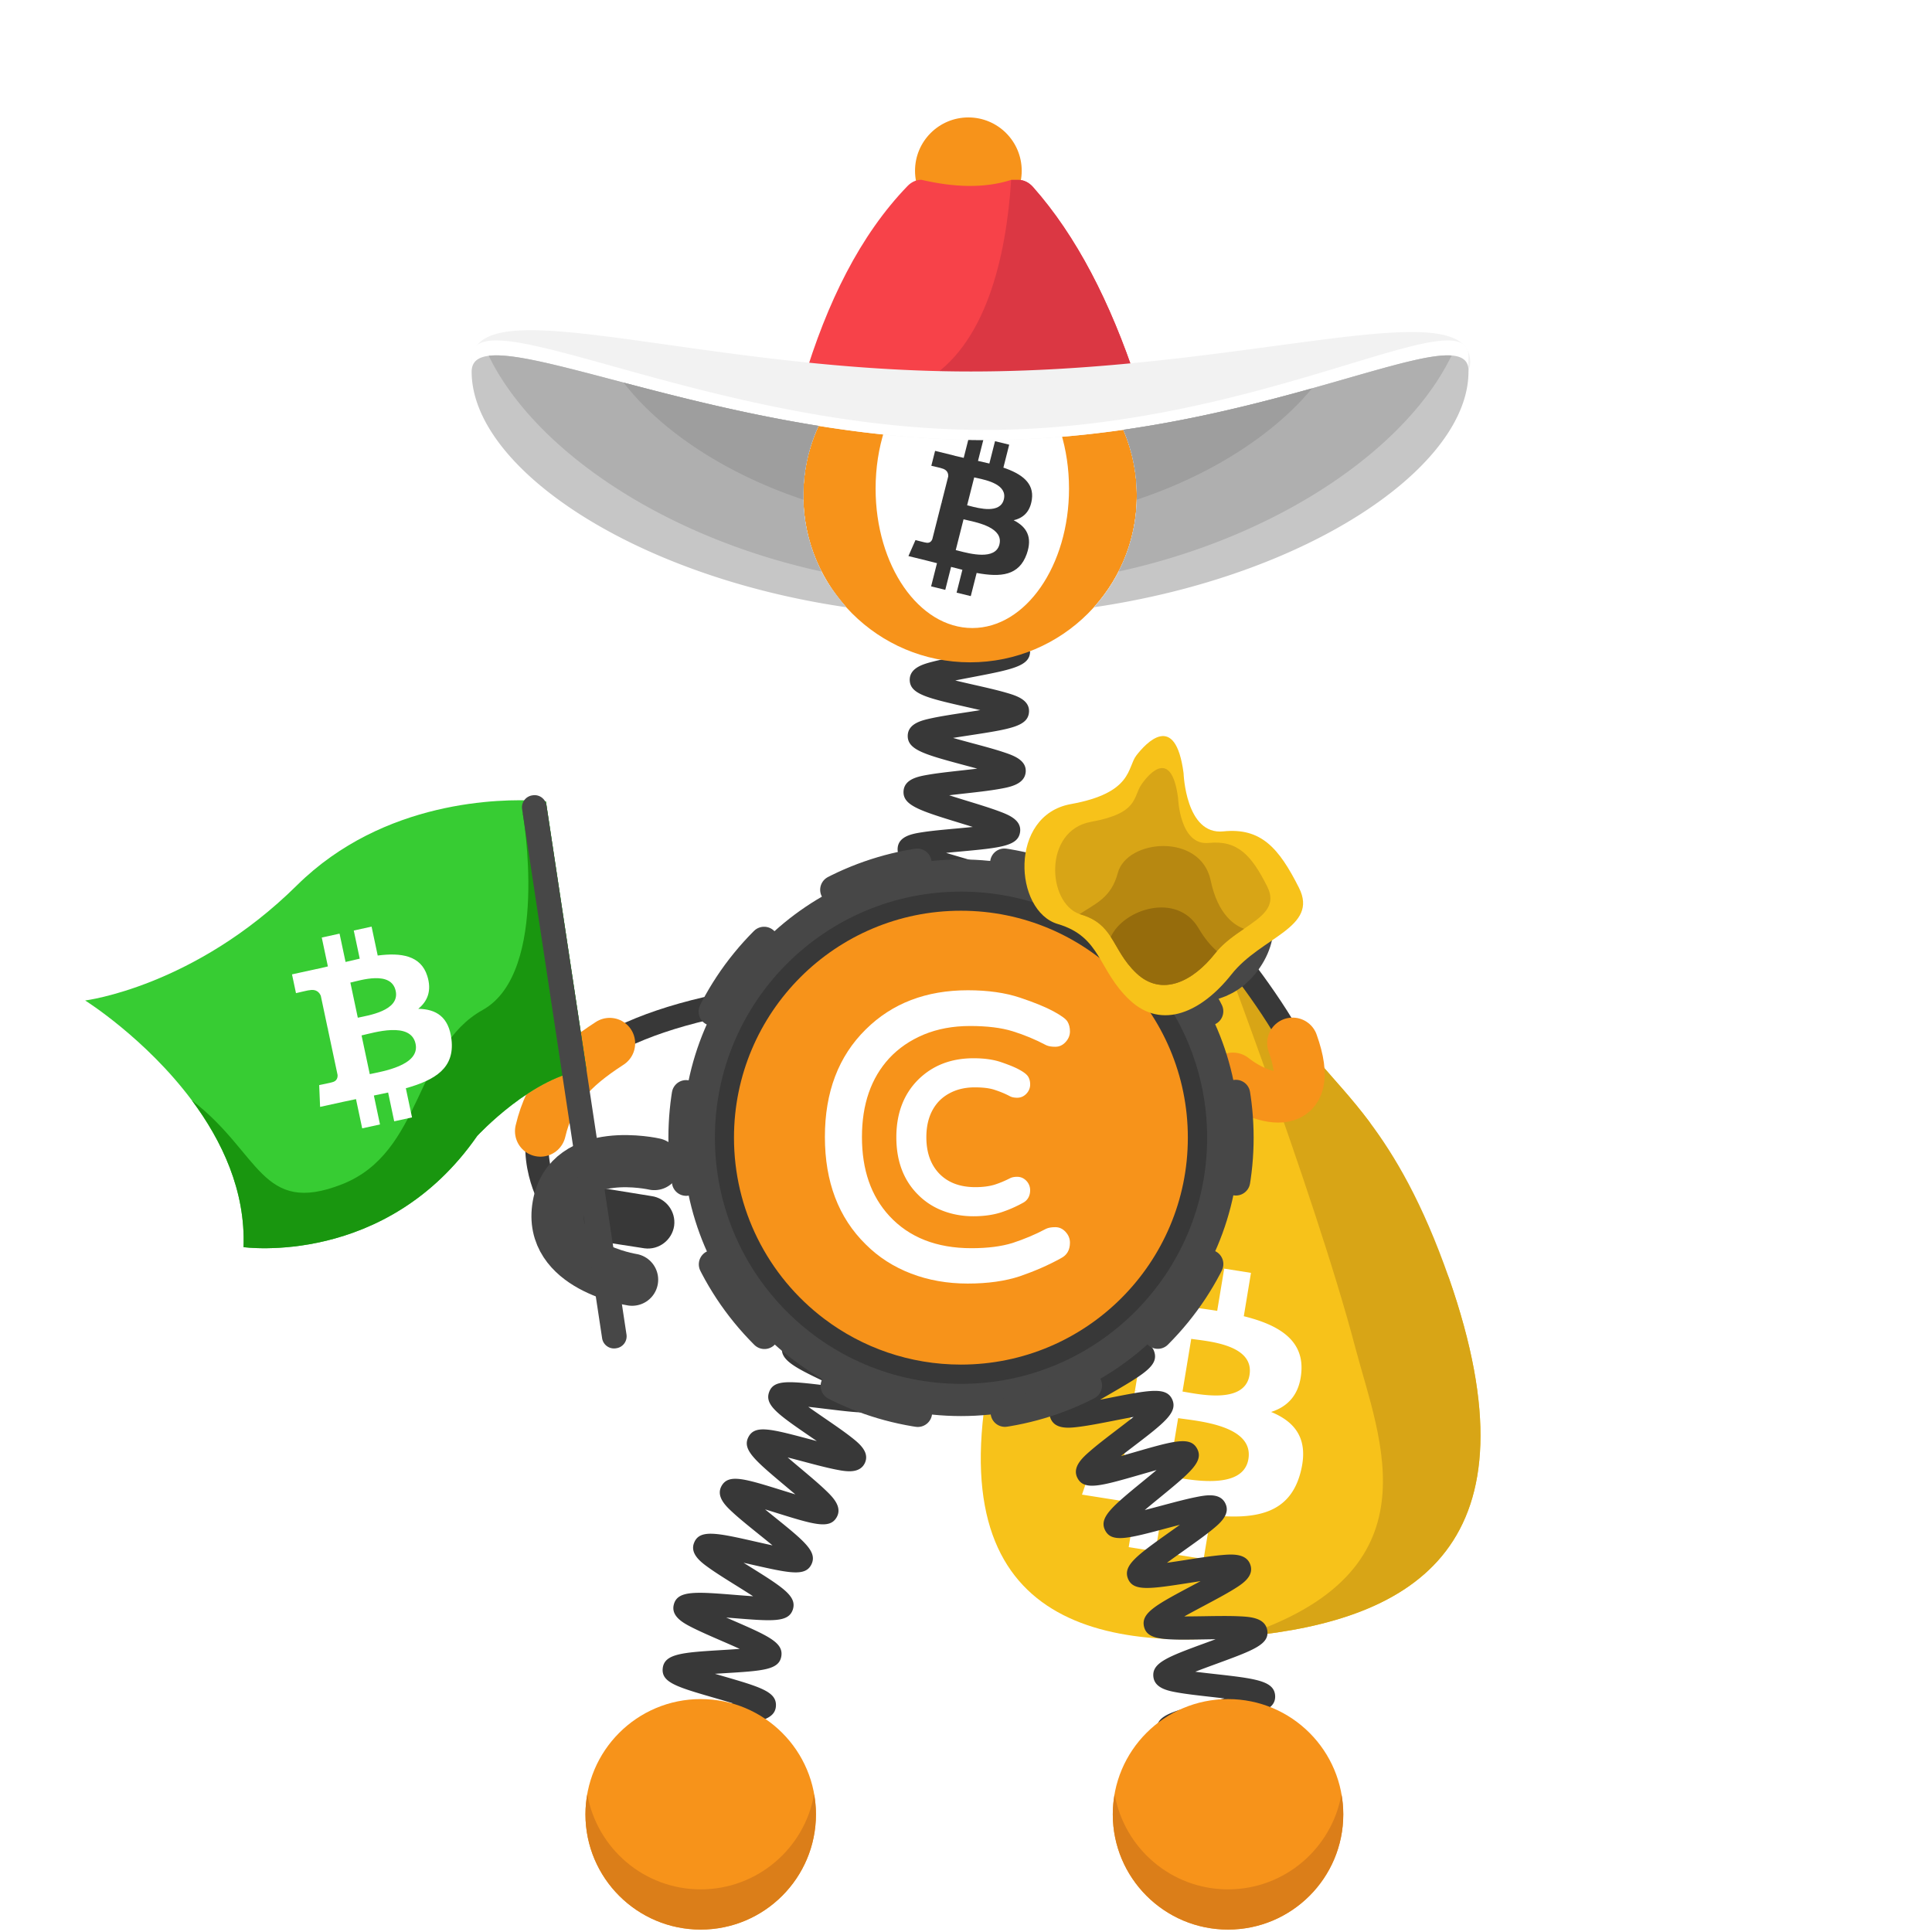 <svg width="1000" height="1000" fill="none" xmlns="http://www.w3.org/2000/svg"><path fill="#fff" d="M0 0h1000v1000H0z"/><path fill="#F7C21A" d="M644.84 846.94c-1.07.11-2.14.21-3.21.3-87.76 8.01-164.45-17.54-121.88-166.27 22.96-80.22 66.46-211.32 66.46-211.32l-13.281-18.97c-1.67-2.28.03-5.48 2.85-5.39 0 0-14.839-11.52-8.479-9.95 9.33 2.31 18.93 3.05 26.45-2.93l3.939-18.6c4.38-3.49 19.28 18.07 29.89 34.81 1.81 2.87 3.5 5.59 4.98 8.02.1 8.25.17 14.74.17 14.75 15.41 42.69 32.581 57.77 50.901 79.31 7.38 8.67 15.96 17.67 25.13 29.89 14.85 26.39 29.55 54.52 41.24 81 48.18 138.08-17.5 176.83-105.16 185.35Z"/><path fill="#D8A516" d="M644.842 846.94c-1.07.11-2.14.21-3.21.3 103.62-33.21 72.329-102.28 59.889-149.67-21.18-80.71-77.599-228.1-77.599-228.1l3.659-20.85 1.061-10.72c-3.53 13.7 3.76 4.33 3.92 18.74.1 8.25.169 14.74.169 14.75 15.41 42.69 32.581 57.77 50.901 79.31 7.38 8.67 15.96 17.67 25.13 29.89 13.15 17.52 27.51 41.67 41.24 81 48.18 138.08-17.5 176.83-105.16 185.35Z"/><path fill="#3A3A3A" d="m604.397 466.12-22.39-28.58s-.38.91-6.66.56-6.281-.35-11.981-1.31c-1.15-.19 19.611 11.09 19.031 12.14-.44.8 16.16 19.19 16.16 19.19l5.84-2Zm-10.477 8.45-16.561 48.36 32.79-49.72-16.229 1.36Z"/><path fill="#fff" d="m647.428 460.61-60.38 12.08a4.408 4.408 0 0 1-5.19-3.46l-.06-.3a4.408 4.408 0 0 1 3.46-5.19l60.38-12.08a4.407 4.407 0 0 1 5.189 3.46l.061.3c.47 2.39-1.07 4.72-3.46 5.19Z"/><path fill="#fff" d="m649.102 472.61-66.771 5.62a4.608 4.608 0 0 1-4.979-4.21 4.624 4.624 0 0 1 4.21-4.99l66.769-5.62a4.625 4.625 0 0 1 4.991 4.21 4.631 4.631 0 0 1-4.22 4.99Z"/><path fill="#fff" d="M621.921 503.57c5-11.71 6.21-23.9 1.41-36.06-.94-2.37.82-4.94 3.37-4.86 2.17.06 4 .22 4.2.86 6.62 14.08 6.25 29.67-.57 43.63-.93 1.57-4.269 2.1-6.619 1.04a3.522 3.522 0 0 1-1.791-4.61Zm24.82 208.18c-2.56 15.43-26.84 9.74-34.67 8.51l4.51-27.27c7.84 1.23 32.83 2.67 30.16 18.76Zm-.569 43.44c-2.8 16.96-31.951 10.37-41.351 8.9l4.981-30.07c9.4 1.48 39.3 3.48 36.37 21.17Zm27.43-45.46c1.1-16.43-12.18-24.09-29.81-28.46l3.71-22.44-13.86-2.19-3.621 21.85c-3.64-.58-7.379-1.09-11.089-1.61l3.639-21.99-13.849-2.19-3.72 22.43c-3.01-.41-5.971-.82-8.841-1.28l.011-.07-19.12-3.03-2.41 14.59s10.27 1.43 10.07 1.58c5.62.89 6.909 4.39 6.979 7.24l-4.229 25.56c.39.06.889.16 1.449.33-.46-.07-.96-.15-1.46-.23l-5.93 35.81c-.54 1.7-2.029 4.31-5.959 3.7.15.18-10.081-1.6-10.081-1.6l-5.45 15.88 18.04 2.85c3.36.53 6.651 1.11 9.891 1.65l-3.75 22.69 13.85 2.19 3.719-22.45c3.79.68 7.461 1.29 11.061 1.85l-3.71 22.35 13.859 2.19 3.75-22.65c23.52 2.37 40.791-.84 46.391-22.08 4.51-17.1-2.5-26.16-15.21-31.38 8.69-2.76 14.89-9.07 15.68-21.09Z"/><path stroke="#383838" stroke-miterlimit="10" stroke-width="12.035" d="M285.351 621.96s-57.11-92.951 144.69-109.481"/><path stroke="#F7931A" stroke-linecap="round" stroke-miterlimit="10" stroke-width="26.366" d="M279.734 585.509c5-21.05 16.25-32.77 35.84-45.48"/><path fill="#383838" fill-rule="evenodd" d="M299.71 627.189c1.04-7.4 7.94-12.67 15.34-11.69l22.2 3.6c7.4 1.04 12.669 7.94 11.689 15.34-1.04 7.4-7.939 12.67-15.339 11.69l-20.401-3.15c-7.47-1.04-14.519-8.39-13.489-15.79Z" clip-rule="evenodd"/><path stroke="#383838" stroke-miterlimit="10" stroke-width="12.035" d="M639.051 495.46s121.44 151.87-74.34 17.03"/><path stroke="#F7931A" stroke-linecap="round" stroke-miterlimit="10" stroke-width="26.366" d="M669.061 539.899c13.24 37.09-15.01 30.73-30.92 18.11"/><path fill="#383838" fill-rule="evenodd" d="M629.538 487.109c4.42-6.03 3.14-14.62-2.83-19.08l-16.82-11.97c-6.03-4.42-14.621-3.14-19.081 2.83-4.42 6.03-3.149 14.62 2.831 19.08l16.82 11.97c6.08 4.47 14.67 3.2 19.08-2.83Z" clip-rule="evenodd"/><path stroke="#474747" stroke-linecap="round" stroke-linejoin="round" stroke-miterlimit="10" stroke-width="27" d="M586.922 494.1s35.949 25.63 54.019-.85-20.54-50.07-20.54-50.07"/><path fill="#383838" d="M607.971 927.36c.42-.25 1.66-1.4 1.82-3.44l-12-.94c.58-7.43 9.509-8.77 31.079-11.99 1.83-.27 3.881-.58 5.981-.91-2.55-.58-5.08-1.12-7.3-1.6-20.31-4.39-28.72-6.21-28.82-13.38-.1-7.51 8.7-9.63 29.95-14.75 1.57-.38 3.31-.8 5.09-1.24-2.4-.29-4.75-.55-6.83-.79-6.4-.72-12.44-1.39-17.21-2.23-4.8-.84-12.051-2.12-12.741-8.16-.86-7.35 7.601-10.44 28.031-17.92 1.3-.48 2.73-1 4.2-1.54-2.04.02-4.031.05-5.811.08-20.83.34-29.449.48-31.229-6.45-1.82-7.17 6.1-11.38 25.22-21.55 1.25-.67 2.62-1.39 4.03-2.15-1.98.3-3.9.6-5.64.87-20.62 3.21-29.16 4.54-31.91-2.05-2.82-6.9 4.47-12.08 22.08-24.6 1.46-1.04 3.1-2.2 4.76-3.4-2.22.58-4.39 1.16-6.32 1.67-20.49 5.48-28.96 7.75-32.34 1.29-3.46-6.63 3.419-12.27 20.059-25.9 1.97-1.61 4.261-3.49 6.511-5.38-2.86.79-5.75 1.62-8.23 2.34-20.74 5.98-29.32 8.46-32.73 1.73-2.91-5.66 2.86-10.69 6.69-14.01 3.77-3.29 8.97-7.25 14-11.09 2.52-1.92 5.549-4.24 8.379-6.47-3.42.61-6.989 1.31-9.979 1.9-6.31 1.24-12.831 2.52-17.891 3.17-5.11.66-12.829 1.65-15.139-4.41-2.29-6 4.04-10.23 8.24-13.04 4.09-2.73 9.69-5.98 15.1-9.11 3.03-1.76 6.73-3.9 10.1-5.95-3.58.09-7.38.26-10.53.4-21.43.95-31.21 1.38-32.82-6.25-1.34-6.25 5.55-9.43 10.1-11.53 4.42-2.04 10.15-4.25 16.21-6.59 3.26-1.26 7.24-2.8 10.89-4.3-3.41-.42-7.02-.81-10.02-1.13-21.44-2.29-31.221-3.34-31.721-11.12-.42-7.45 8.04-9.44 28.46-14.25 7.98-1.88 20.051-4.72 22.411-6.38-.39.28-1.51 1.51-1.51 3.52h12.04c0 7.47-8.83 9.55-30.18 14.58-1.34.32-2.81.66-4.32 1.02 2.14.24 4.229.46 6.099.67 6.39.68 12.431 1.33 17.201 2.14 4.79.81 12.02 2.05 12.78 8.04.95 7.33-7.46 10.58-27.8 18.43-1.08.42-2.25.87-3.45 1.34 1.79-.07 3.52-.15 5.09-.22 20.82-.92 29.44-1.3 31.42 5.6 2.09 7.02-5.67 11.52-24.41 22.39-1.15.67-2.401 1.39-3.701 2.15 1.77-.34 3.49-.68 5.04-.98 20.68-4.06 29.241-5.74 32.271.81 3.04 6.76-4.011 12.15-21.061 25.15-1.67 1.27-3.559 2.72-5.469 4.2 2.41-.67 4.79-1.36 6.87-1.96 20.58-5.93 29.09-8.39 32.57-1.83 3.5 6.59-3.351 12.2-19.891 25.75-2.18 1.78-4.749 3.89-7.219 5.98 3.04-.77 6.13-1.6 8.77-2.3 6.2-1.66 12.6-3.37 17.6-4.37 5.03-1 12.63-2.52 15.37 3.3 2.77 5.71-3.15 10.52-7.07 13.71-3.84 3.12-9.13 6.88-14.25 10.52-2.68 1.91-5.93 4.22-8.93 6.44 3.4-.47 6.969-1.03 9.939-1.49 6.41-1 13.031-2.03 18.181-2.48 5.18-.46 13.01-1.15 15.06 5.07 2.02 6.05-4.45 10.03-8.73 12.67-4.18 2.58-9.89 5.61-15.4 8.55-3.03 1.61-6.71 3.57-10.08 5.45 3.48-.01 7.18-.06 10.25-.11 6.5-.11 13.23-.21 18.41.05 5.21.26 13.08.66 14.26 7.1 1.35 7.37-6.87 10.38-26.73 17.65-3.15 1.15-6.961 2.55-10.511 3.93 3.29.42 6.741.81 9.631 1.13 21.43 2.4 31.21 3.5 31.71 11.25.41 7.47-8.05 9.5-28.49 14.43-3.18.77-7.02 1.69-10.62 2.63 3.16.73 6.45 1.44 9.21 2.04 21.02 4.54 30.62 6.61 30.32 14.37-.21 7.39-8.861 8.68-29.761 11.8-8.06 1.17-20.219 2.99-22.689 4.43ZM505.14 627.51c-2.51-5.93 3.731-10.7 7.861-13.86 4.15-3.17 9.77-6.92 15.21-10.54 1.95-1.3 4.199-2.8 6.439-4.32-3.15.54-6.36 1.14-9.09 1.65-6.12 1.14-12.44 2.32-17.29 2.91-4.93.61-12.39 1.52-14.67-4.28-2.78-7.14 4.98-12.06 23.72-23.93 2.02-1.28 4.36-2.76 6.67-4.26-3.32.47-6.72.99-9.6 1.44-6.4.99-12.45 1.93-17.29 2.38-4.94.46-12.42 1.15-14.48-4.76-2.16-6.07 4.43-10.49 8.79-13.41 4.39-2.94 10.29-6.36 15.99-9.66 2.14-1.24 4.651-2.69 7.101-4.15-3.54.3-7.2.67-10.29.98-6.41.65-12.47 1.26-17.29 1.45-4.95.2-12.431.49-14.141-5.55-2.18-7.52 6.85-11.89 26.63-21.47 2.39-1.16 5.21-2.52 7.95-3.89-3.87-.08-7.989-.08-11.389-.09-6.43-.01-12.501-.01-17.291-.31-4.96-.31-12.44-.77-13.45-7.02-1.31-7.77 8.17-10.87 28.95-17.67 2.78-.91 6.11-2 9.27-3.09-3.74-.69-7.75-1.34-11.06-1.89-6.23-1.02-12.66-2.08-17.5-3.19-4.97-1.14-12.479-2.87-12.389-9.35 0-6.39 7.539-8.07 12.519-9.17 4.88-1.08 11.36-2.1 17.62-3.07 2.96-.46 6.48-1.01 9.85-1.59-2.98-.92-6.04-1.82-8.64-2.58-6.26-1.84-12.73-3.74-17.62-5.52-4.88-1.79-12.27-4.49-11.59-10.91.62-6.16 8-7.29 12.89-8.05 4.8-.74 10.88-1.29 17.32-1.88 2.61-.24 5.641-.52 8.651-.83-2.21-.69-4.391-1.36-6.311-1.95-21.34-6.55-30.18-9.26-29.5-16.85.62-6.13 7.87-7.38 12.67-8.22 4.72-.82 10.741-1.49 17.101-2.2 2.53-.28 5.449-.61 8.359-.96-2.11-.58-4.189-1.14-6.029-1.63-21.45-5.76-30.331-8.15-29.941-15.73.35-6.16 7.611-7.72 12.411-8.76 4.74-1.02 10.77-1.94 17.16-2.92 2.42-.37 5.199-.79 7.989-1.25-2.14-.5-4.249-.98-6.119-1.4-21.59-4.9-30.521-6.93-30.421-14.48.17-6.2 7.371-8.04 12.131-9.26 4.73-1.21 11.029-2.41 17.119-3.58 8.07-1.54 20.26-3.87 22.69-5.42-.44.28-1.69 1.56-1.69 3.71h12.04c0 7.65-9.009 9.37-30.779 13.53-2.4.46-5.181.99-7.941 1.55 3.28.79 6.661 1.56 9.521 2.21 6.31 1.43 12.269 2.79 16.929 4.15 4.74 1.39 11.91 3.48 11.73 9.68-.3 7.71-9.4 9.1-31.38 12.46-2.4.37-5.189.79-7.949 1.24 3.31.94 6.74 1.86 9.63 2.64 6.23 1.67 12.109 3.25 16.689 4.79 4.67 1.57 11.74 3.94 11.29 10.14-.5 6.5-8.33 7.9-13.5 8.82-5.23.94-12.029 1.7-18.609 2.43-2.27.25-4.88.54-7.5.86 3.24 1.05 6.59 2.08 9.43 2.95 6.13 1.88 11.92 3.66 16.41 5.34 4.59 1.72 11.519 4.32 10.889 10.45-.79 7.62-9.95 8.45-32.08 10.48-1.91.17-4.06.37-6.26.59 2.63.8 5.26 1.57 7.55 2.24 5.97 1.75 12.131 3.56 16.741 5.23 4.64 1.68 11.639 4.21 11.209 10.32-.49 7.34-9.33 8.72-30.69 12.06-1.02.16-2.12.33-3.25.51 1.08.18 2.11.35 3.09.51 21.31 3.5 30.131 4.94 30.711 12.21.5 7.04-7.021 9.5-27.131 16.08-1.44.47-3.019.99-4.649 1.53h2.719c22.22.03 31.41.04 33.14 7.32 1.65 6.89-5.46 10.33-24.46 19.53-2.04.99-4.349 2.11-6.689 3.26 1.77-.17 3.49-.34 5.04-.5 22.11-2.23 31.259-3.16 33.589 4.04 1.93 5.78-4.25 9.88-8.33 12.58-4.02 2.66-9.27 5.71-14.84 8.93-2.12 1.23-4.55 2.64-6.98 4.07 2.14-.32 4.231-.64 6.091-.93 21.91-3.39 30.97-4.8 33.63 2.29 2.18 5.75-3.861 10.12-7.851 13.01-3.94 2.85-9.099 6.12-14.569 9.58-2.15 1.36-4.631 2.93-7.091 4.53 2.35-.42 4.66-.85 6.69-1.23 21.68-4.04 30.65-5.71 33.5 1.29 2.35 5.74-3.609 10.27-7.559 13.26-3.89 2.96-9.241 6.52-14.421 9.96-6.82 4.54-17.13 11.41-18.77 13.77.3-.43.951-2.1.121-4.08l-11.081 4.7ZM352.929 930.65c.54-.39 1.609-1.85 1.469-3.86l-12.009.81c-.43-6.35 6.8-8.76 11.59-10.36 4.74-1.58 11-3.22 17.04-4.81 2.33-.61 5.06-1.33 7.74-2.06-3.18-.65-6.47-1.27-9.25-1.79-19.96-3.76-28.22-5.31-28.22-12.6 0-7.67 9.359-9.3 29.859-12.89 2.46-.43 5.34-.94 8.17-1.46-3.21-.99-6.56-1.96-9.38-2.77-19.56-5.67-27.659-8.01-26.919-15.31.83-7.66 10.299-8.24 31.049-9.51 2.65-.16 5.781-.35 8.821-.58-3.21-1.46-6.611-2.94-9.451-4.17-5.73-2.49-11.14-4.84-15.32-6.97-4.09-2.09-10.929-5.59-9.369-11.74 1.84-7.47 11.32-6.71 32.09-5.04 2.69.22 5.88.47 8.97.68-2.97-1.93-6.14-3.91-8.77-5.55-5.09-3.17-10.351-6.45-14.181-9.2-3.75-2.68-10.029-7.18-7.549-13.04 2.86-7.05 12.089-4.96 32.309-.37 2.47.56 5.381 1.22 8.231 1.83-2.47-2.05-5.04-4.12-7.22-5.87-4.71-3.8-9.59-7.72-13.11-10.95-3.63-3.33-9.111-8.35-6.071-13.89 3.58-6.45 11.79-3.89 31.62 2.28 2 .62 4.27 1.33 6.58 2.03-1.81-1.55-3.62-3.06-5.2-4.39-15.89-13.35-22.469-18.88-19.029-25.35 3.33-6.35 11.52-4.17 31.33 1.08 1.26.33 2.62.7 4.04 1.07-1.01-.69-1.981-1.36-2.881-1.98-17.21-11.81-24.329-16.69-21.779-23.47 2.43-6.59 10.68-5.59 30.62-3.17 1.08.13 2.23.27 3.42.41-.62-.29-1.221-.58-1.801-.85-18.51-8.73-26.96-12.71-25.5-19.89 1.42-6.88 9.691-7.22 29.681-8.03 1.34-.05 2.8-.11 4.3-.18-.89-.27-1.751-.53-2.571-.77-20.26-6.08-28.649-8.59-28.259-15.92.41-7.08 8.59-8.51 28.37-11.97 7.69-1.35 19.309-3.38 21.679-4.82-.58.35-1.769 1.74-1.769 3.78h12.04c0 7.67-9.36 9.3-29.87 12.89-2.54.45-5.55.97-8.47 1.52 3.32 1.06 6.819 2.11 9.739 2.98 5.96 1.79 11.601 3.48 15.981 5.1 4.3 1.59 11.49 4.25 10.66 10.53-.92 7.63-10.451 8.02-31.351 8.87-2.74.11-5.99.25-9.12.42 3.24 1.6 6.711 3.24 9.591 4.6 5.4 2.55 10.99 5.18 15.1 7.45 4.02 2.22 10.739 5.93 9.009 12.02-2.18 7.46-11.619 6.31-32.309 3.8-2.68-.33-5.861-.71-8.941-1.04 2.83 2.01 5.851 4.08 8.361 5.81 4.97 3.41 10.119 6.94 13.859 9.88 3.86 3.03 9.701 7.61 7.091 13.35-2.74 5.84-10.151 4.38-15.061 3.41-4.81-.95-10.979-2.58-16.939-4.17-2.39-.63-5.19-1.38-7.96-2.08a617.4 617.4 0 0 0 6.489 5.5c4.67 3.92 9.5 7.98 13 11.33 3.56 3.41 8.951 8.56 5.901 14.05-3.57 6.42-11.78 3.87-31.6-2.31-1.69-.53-3.571-1.11-5.511-1.7 1.47 1.2 2.91 2.36 4.2 3.4 16.26 13.09 22.98 18.51 19.8 25.08-3.14 6.39-11.309 4.54-31.019.08-1.27-.29-2.66-.6-4.09-.92l2.529 1.58c17.82 11.12 25.2 15.72 22.96 22.64-2.24 6.71-10.509 6.05-30.479 4.44-1.25-.1-2.61-.21-4.01-.32.82.36 1.62.7 2.37 1.03 19.39 8.42 27.41 11.9 26.14 19.13-1.23 6.94-9.521 7.45-29.571 8.67-1.48.09-3.099.19-4.779.3 1.14.33 2.24.65 3.26.95 20.3 5.88 28.709 8.31 28.319 15.68-.41 7.08-8.6 8.51-28.38 11.97-1.75.31-3.709.65-5.719 1.01 1.48.28 2.92.55 4.23.8 20.82 3.92 29.44 5.54 29.73 12.93.31 7.13-7.8 9.26-27.39 14.39-7.54 1.96-18.92 4.94-21.16 6.56Z"/><path fill="#474747" d="M497.418 732.95c79.56 0 144.05-64.49 144.05-144.05 0-79.56-64.49-144.05-144.05-144.05-79.56 0-144.051 64.49-144.051 144.05 0 79.55 64.491 144.05 144.051 144.05Z"/><path fill="#383838" d="M497.422 716.28c70.36 0 127.39-57.03 127.39-127.39 0-70.35-57.03-127.39-127.39-127.39-70.35 0-127.391 57.03-127.391 127.39s57.031 127.39 127.391 127.39Z"/><path stroke="#474747" stroke-dasharray="45.27 45.27" stroke-linecap="round" stroke-miterlimit="10" stroke-width="14.819" d="M599.282 690.74c56.25-56.26 56.25-147.46 0-203.72-56.25-56.25-147.46-56.25-203.72 0-56.25 56.26-56.25 147.46 0 203.72 56.25 56.25 147.46 56.25 203.72 0Z"/><path fill="#F7931A" d="M614.826 588.85c0 64.87-52.59 117.46-117.46 117.46-26.55 0-51.04-8.81-70.71-23.66-14.56-10.99-26.48-25.3-34.63-41.79-7.76-15.68-12.12-33.34-12.12-52.01 0-64.87 52.59-117.46 117.46-117.46 64.87 0 117.46 52.59 117.46 117.46Z"/><path fill="#fff" fill-rule="evenodd" d="M541.49 636c1.16-.54 2.721-.82 4.761-.82s3.81.82 5.3 2.45c1.5 1.63 2.25 3.47 2.25 5.58 0 3.81-1.56 6.46-4.63 8.03-6.6 3.67-13.741 6.73-21.221 9.32-7.55 2.52-16.599 3.81-27.069 3.81-10.47 0-20.271-1.7-29.311-5.17-9.05-3.47-16.87-8.5-23.46-15.1-14.08-13.81-21.149-32.37-21.149-55.64 0-23.26 7.069-41.76 21.149-55.63 13.67-13.54 31.291-20.27 52.851-20.27 10.41 0 19.38 1.29 26.93 3.81 7.55 2.52 13.329 4.9 17.339 7.07 4.01 2.18 6.461 3.95 7.281 5.31.82 1.36 1.29 3.06 1.29 5.1 0 2.04-.75 3.88-2.25 5.51s-3.26 2.45-5.3 2.45-3.601-.27-4.761-.82c-5.64-2.99-11.43-5.37-17.34-7.21-5.92-1.84-13.259-2.72-22.099-2.72s-16.8 1.5-23.87 4.42c-7.14 2.99-13.06 7.07-17.89 12.24-9.45 10.27-14.15 23.87-14.15 40.81s4.69 30.54 14.15 40.81c10.27 11.15 24.49 16.73 42.51 16.73 8.3 0 15.439-.88 21.359-2.72 5.97-1.98 11.75-4.36 17.33-7.35Z" clip-rule="evenodd"/><path fill="#fff" fill-rule="evenodd" stroke="#fff" stroke-width="5.873" d="M524.143 612.459c.54-.27 1.359-.41 2.379-.41s1.901.41 2.651 1.22a4.02 4.02 0 0 1 1.09 2.79c0 1.9-.751 3.27-2.311 4.01a61.899 61.899 0 0 1-10.609 4.63c-3.74 1.22-8.301 1.9-13.531 1.9-5.239 0-10.13-.89-14.62-2.59-4.49-1.7-8.429-4.22-11.769-7.55-7.07-6.94-10.54-16.19-10.54-27.82 0-11.63 3.54-20.88 10.54-27.82 6.87-6.73 15.64-10.13 26.46-10.13 5.24 0 9.73.61 13.47 1.91 3.74 1.29 6.669 2.45 8.639 3.54 2.04 1.09 3.2 1.97 3.67 2.65.41.68.61 1.5.61 2.52s-.339 1.9-1.089 2.72c-.75.82-1.631 1.22-2.651 1.22-1.02 0-1.84-.14-2.38-.41-2.79-1.5-5.709-2.65-8.639-3.6-2.92-.95-6.671-1.36-11.021-1.36-4.35 0-8.37.75-11.97 2.24-3.54 1.5-6.53 3.54-8.91 6.12-4.69 5.17-7.069 11.97-7.069 20.4 0 8.43 2.379 15.23 7.069 20.4 5.17 5.58 12.24 8.36 21.22 8.36 4.15 0 7.691-.47 10.681-1.36 2.92-.92 5.85-2.15 8.63-3.58Z" clip-rule="evenodd"/><path stroke="#474747" stroke-linecap="round" stroke-linejoin="round" stroke-miterlimit="10" stroke-width="27" d="M327.173 662.37s-43.64-6.71-38.12-38.29c5.52-31.58 49.64-21.56 49.64-21.56"/><path fill="#37CC33" fill-rule="evenodd" d="m282.551 414.81 21.01 139c-27.31 2.5-56.56 34.14-56.56 34.14-47.18 67.97-120.95 57.56-120.95 57.56 1.12-29.25-11.261-55.2-26.72-75.94-23.94-32.11-55.26-51.72-55.26-51.72s56.399-6.99 109.589-59.58c45.05-44.55 106.261-44.81 123.931-43.84 3.18.17 4.96.38 4.96.38Z" clip-rule="evenodd"/><path fill="#19960F" fill-rule="evenodd" d="m282.549 414.81 21.01 139c-27.31 2.5-56.56 34.14-56.56 34.14-47.18 67.97-120.95 57.56-120.95 57.56 1.12-29.25-11.261-55.2-26.72-75.94 35.419 27.01 35.75 59.88 77.72 43.4 41.98-16.49 37.709-70.69 72.769-90.2 35.08-19.52 20.781-101.61 20.781-101.61l6.979-6.73c3.19.17 4.971.38 4.971.38Z" clip-rule="evenodd"/><path fill="#474747" fill-rule="evenodd" d="m319.042 697.84-.3.05c-3.4.51-6.57-1.83-7.09-5.23l-41.41-273.88a6.239 6.239 0 0 1 5.23-7.09l.3-.05c3.4-.51 6.57 1.83 7.09 5.23l41.41 273.88c.51 3.41-1.83 6.58-5.23 7.09Z" clip-rule="evenodd"/><path fill="#fff" d="M204.82 512.94c2.18 10.29-14.42 12.67-19.62 13.82l-3.849-18.18c5.2-1.15 21.199-6.37 23.469 4.36Zm10.281 27.33c2.4 11.3-17.46 14.32-23.71 15.7l-4.25-20.04c6.26-1.37 25.46-7.45 27.96 4.34Zm6.04-35.17c-3.34-10.55-13.52-12.1-25.64-10.52l-3.171-14.96-9.22 2.02 3.09 14.56c-2.42.53-4.89 1.12-7.34 1.71l-3.109-14.66-9.21 2.02 3.17 14.95c-1.99.48-3.941.95-5.851 1.37l-.009-.05-12.71 2.79 2.059 9.72s6.781-1.62 6.691-1.47c3.73-.82 5.4 1.06 6.15 2.83l3.609 17.04c.26-.06.601-.12.991-.15-.31.07-.64.14-.97.22l5.059 23.87c.08 1.2-.22 3.2-2.82 3.78.14.08-6.699 1.47-6.699 1.47l.47 11.28 11.99-2.63c2.23-.49 4.44-.93 6.59-1.39l3.21 15.13 9.21-2.02-3.17-14.97c2.54-.5 4.99-1.02 7.38-1.55l3.15 14.9 9.22-2.02-3.2-15.1c15.31-4.28 25.329-10.52 23.629-25.19-1.37-11.81-7.97-15.77-17.21-15.92 4.78-3.88 7.111-9.35 4.661-17.06Z"/><path fill="#F7C21A" fill-rule="evenodd" d="M612.618 400.2s1.041 32.11 20.561 30.12c19.51-2 28.76 8.54 39.16 29.18 10.4 20.65-19.631 25.45-34.901 44.81-15.27 19.36-35.93 29.02-52.61 13.41-16.68-15.6-14.649-32.75-37.319-39.45-22.67-6.7-25.51-56.25 6.74-62.07s29.109-18.98 33.939-25.2c4.83-6.23 20.17-23.17 24.43 9.2Z" clip-rule="evenodd"/><path fill="#D8A516" fill-rule="evenodd" d="M643.926 480.74c-5.16 3.52-10.79 7.41-14.98 12.72-11.8 14.96-27.76 22.42-40.65 10.37-12.89-12.06-11.32-25.31-28.83-30.48-.22-.07-.44-.14-.66-.22-16.9-5.93-18.73-43.3 5.86-47.74 24.92-4.5 21.6-12.82 26.23-19.47 4.63-6.65 15.58-17.9 18.87 7.11 0 0 .81 24.81 15.88 23.27 15.08-1.54 22.23 6.59 30.26 22.55 5.18 10.28-2.62 15.48-11.98 21.89Z" clip-rule="evenodd"/><path fill="#B78811" fill-rule="evenodd" d="M643.933 480.74c-4.78 3.26-9.961 6.84-14.031 11.57-.32.37-.64.76-.95 1.15-11.8 14.96-27.759 22.42-40.649 10.37-6.86-6.42-9.621-13.17-13.351-18.87-3.27-5-7.279-9.19-15.479-11.61-.22-.07-.441-.14-.661-.22 8.511-5.61 16.37-8.53 19.76-21.27 4.69-17.64 42.9-20.89 48.08 3.89 3.75 17.95 12.661 23.36 17.281 24.99Z" clip-rule="evenodd"/><path fill="#966C0C" fill-rule="evenodd" d="M629.903 492.31c-.32.37-.64.76-.95 1.15-11.8 14.96-27.759 22.42-40.649 10.37-6.86-6.42-9.621-13.17-13.351-18.87 6.57-14.51 34.32-23.37 45.41-4.52 3.16 5.37 6.42 9.18 9.54 11.87Z" clip-rule="evenodd"/><path fill="#F7931A" d="M362.681 998.74c32.94 0 59.65-26.71 59.65-59.65s-26.71-59.65-59.65-59.65-59.65 26.71-59.65 59.65 26.71 59.65 59.65 59.65Z"/><path fill="#DB7E19" fill-rule="evenodd" d="M362.681 977.93c-29.38 0-53.73-21.29-58.7-49.24-.61 3.4-.95 6.87-.95 10.41 0 32.92 26.73 59.65 59.65 59.65s59.65-26.73 59.65-59.65c0-3.54-.34-7.01-.95-10.41-4.9 27.95-29.31 49.24-58.7 49.24Z" clip-rule="evenodd"/><path fill="#F7931A" d="M635.619 998.74c32.94 0 59.65-26.71 59.65-59.65s-26.71-59.65-59.65-59.65-59.65 26.71-59.65 59.65 26.71 59.65 59.65 59.65Z"/><path fill="#DB7E19" fill-rule="evenodd" d="M635.625 977.93c-29.38 0-53.731-21.29-58.691-49.24-.61 3.4-.95 6.87-.95 10.41 0 32.92 26.73 59.65 59.65 59.65s59.65-26.73 59.65-59.65c0-3.54-.34-7.01-.95-10.41-4.98 27.95-29.329 49.24-58.709 49.24Z" clip-rule="evenodd"/><path fill="#F7931A" d="M502.107 342.82c47.67 0 86.31-38.64 86.31-86.31s-38.64-86.31-86.31-86.31-86.31 38.64-86.31 86.31 38.64 86.31 86.31 86.31Z"/><path fill="#353535" d="M502.11 191.56c21.19 0 38.36-6.06 38.36-13.53s-17.17-13.53-38.36-13.53c-21.19 0-38.36 6.06-38.36 13.53s17.17 13.53 38.36 13.53Z"/><path stroke="#353535" stroke-miterlimit="10" stroke-width="12.035" d="M502.109 89.27v88.76"/><path fill="#F7931A" d="M501.227 116c15.25 0 27.61-12.36 27.61-27.61s-12.36-27.61-27.61-27.61-27.61 12.36-27.61 27.61c-.01 15.25 12.36 27.61 27.61 27.61Z"/><path fill="#fff" d="M553.321 252.91c0 39.85-22.41 72.16-50.05 72.16-27.65 0-50.06-32.31-50.06-72.16 0-10.77 1.63-20.98 4.57-30.16 21.61-8.34 54.39-14.47 91.31 1.1 2.72 8.89 4.23 18.72 4.23 29.06Z"/><path fill="#fff" d="M527.623 286.44c3.27 0 5.92-3.01 5.92-6.73 0-3.72-2.65-6.73-5.92-6.73s-5.92 3.01-5.92 6.73c0 3.72 2.65 6.73 5.92 6.73Z"/><path fill="#353535" fill-rule="evenodd" d="M534.073 258.66c1.33-8.77-5.45-13.48-14.72-16.62l3.01-11.88-7.34-1.8-2.93 11.56c-1.93-.47-3.91-.92-5.88-1.36l2.95-11.64-7.34-1.8-3.01 11.87c-1.6-.36-3.17-.71-4.69-1.09l.01-.04-10.13-2.49-1.95 7.72s5.45 1.23 5.33 1.31c2.97.73 3.51 2.67 3.42 4.2l-3.43 13.53c.21.05.47.13.76.24l-.25-.06c-.17-.04-.35-.09-.53-.13l-4.8 18.95c-.36.89-1.29 2.22-3.36 1.72.07.11-5.34-1.31-5.34-1.31l-3.65 8.28 9.55 2.35c1.07.26 2.12.53 3.16.8.69.18 1.38.36 2.07.53l-3.04 12.01 7.33 1.8 3.01-11.88c2 .54 3.95 1.03 5.85 1.49l-3 11.83 7.34 1.8 3.04-11.99c12.52 2.33 21.93 1.39 25.9-9.76 3.19-8.98-.16-14.16-6.75-17.53 4.83-1.09 8.45-4.19 9.41-10.61Zm-16.78 23.16c-2.08 8.24-15.18 4.83-21.17 3.27-.54-.14-1.02-.27-1.43-.37l4.03-15.91c.5.12 1.11.26 1.8.41 6.21 1.37 18.91 4.18 16.77 12.6Zm-15.51-19.98c5 1.31 15.89 4.18 17.79-3.31 1.94-7.66-8.65-9.97-13.82-11.09-.58-.13-1.1-.24-1.51-.34l-3.66 14.43c.34.08.74.19 1.2.31Z" clip-rule="evenodd"/><path fill="#F74249" d="m588.378 197.73-110.22-.13-62.4-.08c12.28-41.07 29.45-75.84 53.94-101.2 2.05-2.13 4.56-3.27 7.14-3.27 16.69 3.88 32.42 4.6 46.55.07h3.8c2.74 0 5.39 1.31 7.5 3.69 22.38 25.25 40 59.42 53.69 100.92Z"/><path fill="#DB3743" d="m588.376 197.73-110.22-.13c32.19-18.23 42.61-64.51 45.23-104.48h3.8c2.74 0 5.39 1.31 7.5 3.69 22.38 25.25 40 59.42 53.69 100.92Z"/><path fill="#F2F2F2" d="M760.985 187.64c0 1.36-.3 2.71-.89 4.04-.18.4-.38.8-.61 1.2-3.21 5.55-11.45 10.83-23.87 15.66-19.31 7.5-48.69 13.93-84.88 18.66-19.93 2.62-41.93 4.72-65.45 6.2a84.832 84.832 0 0 0-3.85-10.94c-4.68.67-9.42 1.29-14.22 1.85-1.11.13-2.22.26-3.33.38l-.3.03c-.86.1-1.72.19-2.59.28-.16.02-.32.04-.48.05-1.12.12-2.25.23-3.37.34-3.39.34-6.8.64-10.24.9-1.17.09-2.35.18-3.53.26l-2.12.15-3.86.24c-.31.02-.62.04-.94.05-1.39.08-2.79.15-4.2.22-.29.02-.59.03-.88.04-.6.03-1.2.06-1.8.08-2.96.13-5.93.22-8.92.29-1.51.04-3.03.07-4.55.09-.45 0-.9.01-1.34.01a390.858 390.858 0 0 1-9.55 0c-.67 0-1.34-.01-2-.02-1.36-.02-2.72-.04-4.07-.08-1.71-.04-3.42-.08-5.13-.14-1.53-.05-3.07-.11-4.6-.18l-1.99-.09c-2.48-.12-4.95-.25-7.41-.41-1.03-.06-2.05-.13-3.08-.2-.06 0-.13 0-.2-.01-1.38-.09-2.76-.19-4.13-.3-1.03-.08-2.06-.16-3.09-.25-.85-.06-1.7-.13-2.55-.21-6.98-.6-13.88-1.34-20.7-2.18-1.54-.19-3.07-.39-4.6-.59-3.22-.42-6.42-.87-9.6-1.34l-1.85-.27a266.9 266.9 0 0 1-3.18-.49c-1.12-.17-2.24-.35-3.36-.53a85.384 85.384 0 0 0-4.73 12.91c-23.6-1.5-45.65-3.63-65.61-6.27-36.53-4.83-66.04-11.4-85.13-19.05-13.81-5.53-22.17-11.64-23.78-18.07a3.48 3.48 0 0 1-.1-.41c-.01-.01-.01-.02-.01-.03a9.06 9.06 0 0 1-.19-1.87c0-.32.01-.64.02-.95.16-3.31 1.16-6.01 2.94-8.18 16.09-19.66 96.33 4.2 199.8 11.67 17.93 1.3 36.56 2.1 55.67 2.1 18.86 0 37.24-.74 54.95-1.95 101.72-6.92 181.12-29.04 199.47-12.4.01 0 .02.01.03.02 1.1 1 1.98 2.14 2.62 3.44.9 1.78 1.36 3.86 1.36 6.25Z"/><path fill="#fff" d="M760.085 185.13c0 1.52-.07 3.04-.21 4.57-.1 1.06-.23 2.12-.39 3.18-5.22 34.24-44.26 70.72-102.39 95.58-26.66 11.4-57.34 20.36-90.62 25.54 4.9-5.48 9.11-11.58 12.49-18.18 5.74-11.19 9.1-23.81 9.42-37.17a86.407 86.407 0 0 0-3.1-25.25 84.832 84.832 0 0 0-3.85-10.94c-4.68.67-9.42 1.29-14.22 1.85-1.11.13-2.22.26-3.33.38l-.3.03c-.86.1-1.72.19-2.59.28-.16.02-.32.04-.48.05-1.12.12-2.25.23-3.37.34-3.39.34-6.8.64-10.24.9-1.17.09-2.35.18-3.53.26l-2.12.15-3.86.24c-.31.02-.62.04-.94.05-1.39.08-2.79.15-4.2.22-.29.02-.59.03-.88.04-.6.03-1.2.06-1.8.08-2.96.13-5.93.22-8.92.29-1.51.04-3.03.07-4.55.09-.45 0-.9.01-1.34.01a390.858 390.858 0 0 1-9.55 0c-.67 0-1.34-.01-2-.02-1.36-.02-2.72-.04-4.07-.08-1.71-.04-3.42-.08-5.13-.14-1.53-.05-3.07-.11-4.6-.18l-1.99-.09c-2.48-.12-4.95-.25-7.41-.41-1.03-.06-2.05-.13-3.08-.2-.06 0-.13 0-.2-.01-1.38-.09-2.76-.19-4.13-.3-1.03-.08-2.06-.16-3.09-.25-.85-.06-1.7-.13-2.55-.21-6.98-.6-13.88-1.34-20.7-2.18-1.54-.19-3.07-.39-4.6-.59-3.22-.42-6.42-.87-9.6-1.34l-1.85-.27a266.9 266.9 0 0 1-3.18-.49c-1.12-.17-2.24-.35-3.36-.53a85.384 85.384 0 0 0-4.73 12.91 86.346 86.346 0 0 0-3.12 25.3c.32 13.37 3.68 25.98 9.42 37.18 3.39 6.6 7.59 12.71 12.5 18.19-107.8-16.79-188.36-73.23-193.36-123.91a5.05 5.05 0 0 1-.06-.56c-.01-.01-.01-.02-.01-.03-.08-.94-.14-1.88-.17-2.82-.01-.52-.02-1.04-.02-1.56 0-3.02 1.01-5.18 2.96-6.62 15.17-11.23 87.14 21.52 179.21 36.72 26.5 4.38 54.67 7.3 83.62 7.3 24.12 0 47.28-2.03 69.1-5.24 93.71-13.76 162.81-49.26 177.96-39.36.01 0 .02.01.03.02 1.25.82 2.13 1.95 2.62 3.44.36 1.06.51 2.3.46 3.74Z"/><path fill="#C6C6C6" d="M438.015 314.31c-111.48-16.35-193.89-72.8-193.89-121.94 0-.82.08-1.58.26-2.27 0-.05.01-.1.04-.15.87-3.39 3.82-5.19 8.55-5.78 0 0 0-.01-.01-.01a25.323 25.323 0 0 1 1.67-.16c.06 0 .13 0 .2-.01.32-.01.65-.03.99-.04 1.53-.05 3.21 0 5.02.15 1.41.1 2.91.26 4.48.47 1.58.2 3.23.45 4.96.75.14.03.27.05.41.07l1.35.24c1.12.2 2.26.42 3.44.66.08.02.16.03.23.05 1.58.31 3.22.66 4.9 1.03.33.07.65.15.99.22 1.26.28 2.56.58 3.89.89.8.19 1.61.38 2.43.58.72.17 1.45.35 2.2.53.1.02.2.05.3.07 1.36.33 2.75.68 4.16 1.03.21.05.42.11.63.16 1.37.34 2.76.7 4.17 1.06 1.67.43 3.37.87 5.1 1.31 1.6.42 3.23.85 4.88 1.28 1.19.31 2.39.63 3.6.94 1.16.31 2.34.62 3.52.93 1.18.31 2.38.63 3.59.94.89.24 1.79.48 2.7.72.93.24 1.87.49 2.81.73 1.25.33 2.5.66 3.76.99.63.17 1.27.33 1.91.5 1.28.33 2.56.66 3.86 1 1.3.33 2.61.67 3.92 1.01a1299.12 1299.12 0 0 0 10.09 2.55c1.37.35 2.75.69 4.14 1.03 1.3.32 2.61.64 3.93.97l2.64.63c1.76.43 3.54.85 5.33 1.27 5.38 1.27 10.89 2.52 16.52 3.74.94.21 1.87.41 2.82.61 1.88.41 3.78.81 5.7 1.2 1.91.4 3.84.79 5.77 1.17.97.2 1.94.39 2.92.58 3.9.77 7.85 1.51 11.83 2.22 1 .18 2 .36 3 .53 1.04.19 2.07.37 3.11.54 1.59.27 3.19.54 4.8.81.05 0 .1.01.15.02l1.89.3a85.384 85.384 0 0 0-4.73 12.91 86.346 86.346 0 0 0-3.12 25.3c.32 13.37 3.68 25.98 9.42 37.18 3.39 6.6 6.6 10.82 12.77 18.49Zm322.078-122.63c0 .22 0 .45-.01.69 0 34.42-40.45 72.44-102.99 97.74-26.73 10.81-57.51 19.3-90.89 24.2.09-.1.18-.2.27-.31 4.9-5.48 9.11-11.58 12.49-18.18 5.74-11.19 9.1-23.81 9.42-37.17a86.407 86.407 0 0 0-3.1-25.25 84.832 84.832 0 0 0-3.85-10.94c.4-.06.8-.11 1.2-.17 1.05-.16 2.1-.31 3.14-.47 1.17-.17 2.33-.35 3.48-.54 2.39-.37 4.77-.76 7.12-1.16.36-.06.72-.12 1.07-.18 1.22-.21 2.43-.42 3.64-.64 3.12-.55 6.2-1.12 9.25-1.71 1.02-.2 2.04-.4 3.05-.6.5-.1 1-.19 1.5-.3 1.23-.24 2.46-.49 3.68-.74.27-.06.54-.11.81-.17 2.3-.48 4.58-.96 6.83-1.45.84-.18 1.68-.36 2.51-.55 1.29-.29 2.57-.58 3.84-.86.38-.08.76-.17 1.13-.26 8.21-1.88 16.12-3.83 23.69-5.79.01.01.02.01.02 0 15.83-4.11 30.2-8.26 42.84-11.88 3.28-.95 6.45-1.85 9.49-2.7.38-.1.76-.21 1.13-.32 2.9-.82 5.69-1.59 8.36-2.31.02 0 .03 0 .05-.01.76-.2 1.51-.4 2.25-.6l.34-.09c1.36-.36 2.68-.71 3.98-1.03.76-.19 1.51-.37 2.25-.56.62-.15 1.23-.29 1.83-.44.67-.15 1.32-.3 1.96-.45.28-.06.55-.12.83-.19 1.49-.34 2.92-.64 4.29-.9.13-.02.25-.04.38-.07 2.9-.56 5.55-.96 7.92-1.18.03 0 .07 0 .1-.01.44-.04.87-.07 1.29-.1 1.66-.11 3.17-.12 4.53-.03.04 0 .08 0 .11.01 4.83.36 7.76 2.1 8.55 5.69.13.6.21 1.26.22 1.98Z"/><path fill="#AFAFAF" d="M415.829 258.64c.32 13.37 3.68 25.98 9.42 37.18-69.64-15.19-126.6-49.49-157.04-87.8-6.23-7.83-11.35-15.83-15.24-23.86a25.323 25.323 0 0 1 1.67-.16c.06 0 .13 0 .2-.01.32-.01.65-.03.99-.04 1.54-.04 3.21.02 5.02.15 1.41.11 2.91.27 4.48.47 1.58.21 3.23.46 4.96.75.14.03.27.05.41.07l1.35.24c1.12.21 2.26.43 3.44.66.08.02.16.03.23.05 1.58.32 3.22.66 4.9 1.03.33.07.65.15.99.22 1.26.28 2.56.58 3.89.89.8.19 1.61.38 2.43.58.72.17 1.45.35 2.2.53.1.02.2.05.3.07 1.36.33 2.75.68 4.16 1.03.21.05.42.11.63.16 1.37.34 2.76.7 4.17 1.06 1.67.43 3.37.87 5.1 1.31 1.6.42 3.23.85 4.88 1.28 1.19.31 2.39.63 3.6.94 1.16.31 2.33.62 3.52.93 1.18.31 2.38.63 3.59.94.89.24 1.79.48 2.7.72.93.24 1.87.49 2.81.73 1.24.33 2.5.66 3.76.99.63.17 1.27.33 1.91.5 1.27.33 2.56.67 3.86 1 1.3.34 2.6.68 3.92 1.01 1.98.51 3.99 1.02 6.01 1.53 1.35.34 2.71.69 4.08 1.02 1.37.35 2.75.69 4.14 1.03 1.3.32 2.61.65 3.93.97l2.64.63c1.76.43 3.54.85 5.33 1.27 5.38 1.27 10.89 2.52 16.52 3.74.93.21 1.87.41 2.82.61 1.88.41 3.78.81 5.7 1.2 1.91.4 3.84.79 5.77 1.17.97.2 1.95.39 2.92.58 3.9.77 7.85 1.51 11.83 2.22 1 .18 2 .36 3 .53 1.04.19 2.07.37 3.11.54 1.59.27 3.19.54 4.8.81.05 0 .1.01.15.02l1.89.3a85.384 85.384 0 0 0-4.73 12.91 86.346 86.346 0 0 0-3.12 25.3Zm335.5-74.63c-3.98 8.26-9.26 16.48-15.71 24.53-18 22.45-45.1 43.5-78.52 60.09-23.29 11.57-49.65 20.98-78.13 27.19 5.74-11.19 9.1-23.81 9.42-37.17a86.407 86.407 0 0 0-3.1-25.25 84.832 84.832 0 0 0-3.85-10.94c.4-.06.8-.11 1.2-.17 1.05-.16 2.1-.31 3.14-.47 1.17-.17 2.33-.35 3.48-.54 2.39-.37 4.77-.76 7.12-1.16.36-.06.72-.12 1.07-.18 1.22-.21 2.43-.42 3.64-.64 3.12-.55 6.2-1.12 9.25-1.71 1.02-.2 2.04-.4 3.05-.6.5-.1 1-.19 1.5-.3 1.24-.24 2.46-.49 3.68-.74.27-.06.54-.11.81-.17 2.3-.47 4.58-.96 6.83-1.45.84-.18 1.68-.36 2.51-.55 1.29-.28 2.57-.57 3.84-.86.38-.08.76-.17 1.13-.26 8.21-1.87 16.12-3.82 23.69-5.79.01.01.02.01.02 0 7.58-1.96 14.82-3.93 21.7-5.85 7.49-2.1 14.55-4.13 21.14-6.03 3.28-.93 6.44-1.84 9.49-2.7.38-.1.76-.21 1.13-.32 2.9-.81 5.69-1.59 8.36-2.31.02 0 .03 0 .05-.01.76-.2 1.51-.4 2.25-.6l.34-.09c1.36-.36 2.68-.7 3.98-1.03.76-.19 1.51-.37 2.25-.56.62-.15 1.23-.29 1.83-.44.67-.15 1.32-.3 1.96-.45.28-.06.55-.12.83-.19 1.49-.33 2.92-.63 4.29-.9.13-.02.25-.04.38-.07 2.9-.55 5.54-.95 7.92-1.18.03 0 .07 0 .1-.01.44-.04.87-.07 1.29-.1 1.7-.11 3.25-.12 4.64-.02Z"/><path fill="#9E9E9E" d="m421.783 220.13 1.89.3a85.384 85.384 0 0 0-4.73 12.91 86.346 86.346 0 0 0-3.12 25.3c-23.97-8.01-45.21-18.97-62.49-31.57-12.36-9.01-22.69-18.85-30.56-29.04.93.24 1.87.49 2.81.73 1.24.33 2.501.66 3.761.99.63.17 1.269.33 1.909.5 1.27.33 2.561.67 3.861 1 1.3.34 2.599.68 3.919 1.01 1.98.51 3.99 1.02 6.01 1.53 1.35.34 2.71.69 4.08 1.02 1.37.35 2.75.69 4.14 1.03 1.3.32 2.61.65 3.93.97l2.64.63c1.76.43 3.54.85 5.33 1.27 5.38 1.27 10.89 2.52 16.52 3.74.93.21 1.87.41 2.82.61 1.88.41 3.78.81 5.7 1.2 1.91.4 3.84.79 5.77 1.17.97.2 1.95.39 2.92.58 3.9.77 7.85 1.51 11.83 2.22 1 .18 2 .36 3 .53 1.04.19 2.07.37 3.11.54 1.59.27 3.19.54 4.8.81.05 0 .1.01.15.02Zm257.315-19.11c-7.58 9.18-17.14 18.03-28.36 26.18-9.12 6.64-19.32 12.82-30.45 18.34-9.94 4.93-20.621 9.35-31.901 13.11a86.407 86.407 0 0 0-3.099-25.25 84.983 84.983 0 0 0-3.85-10.94c.4-.06.799-.11 1.199-.17 1.05-.16 2.101-.31 3.141-.47 1.17-.17 2.33-.35 3.48-.54 2.39-.37 4.769-.76 7.119-1.16.36-.06.721-.12 1.071-.18 1.22-.21 2.43-.42 3.64-.64a566.58 566.58 0 0 0 12.299-2.31c.5-.1 1-.19 1.5-.3 1.24-.24 2.461-.49 3.681-.74.27-.06.539-.11.809-.17 2.3-.47 4.581-.96 6.831-1.45.84-.18 1.68-.36 2.51-.55 1.29-.28 2.57-.57 3.84-.86.38-.08.76-.17 1.13-.26a796.344 796.344 0 0 0 23.689-5.79c.01.01.02.01.02 0 7.58-1.96 14.821-3.93 21.701-5.85Z"/></svg>